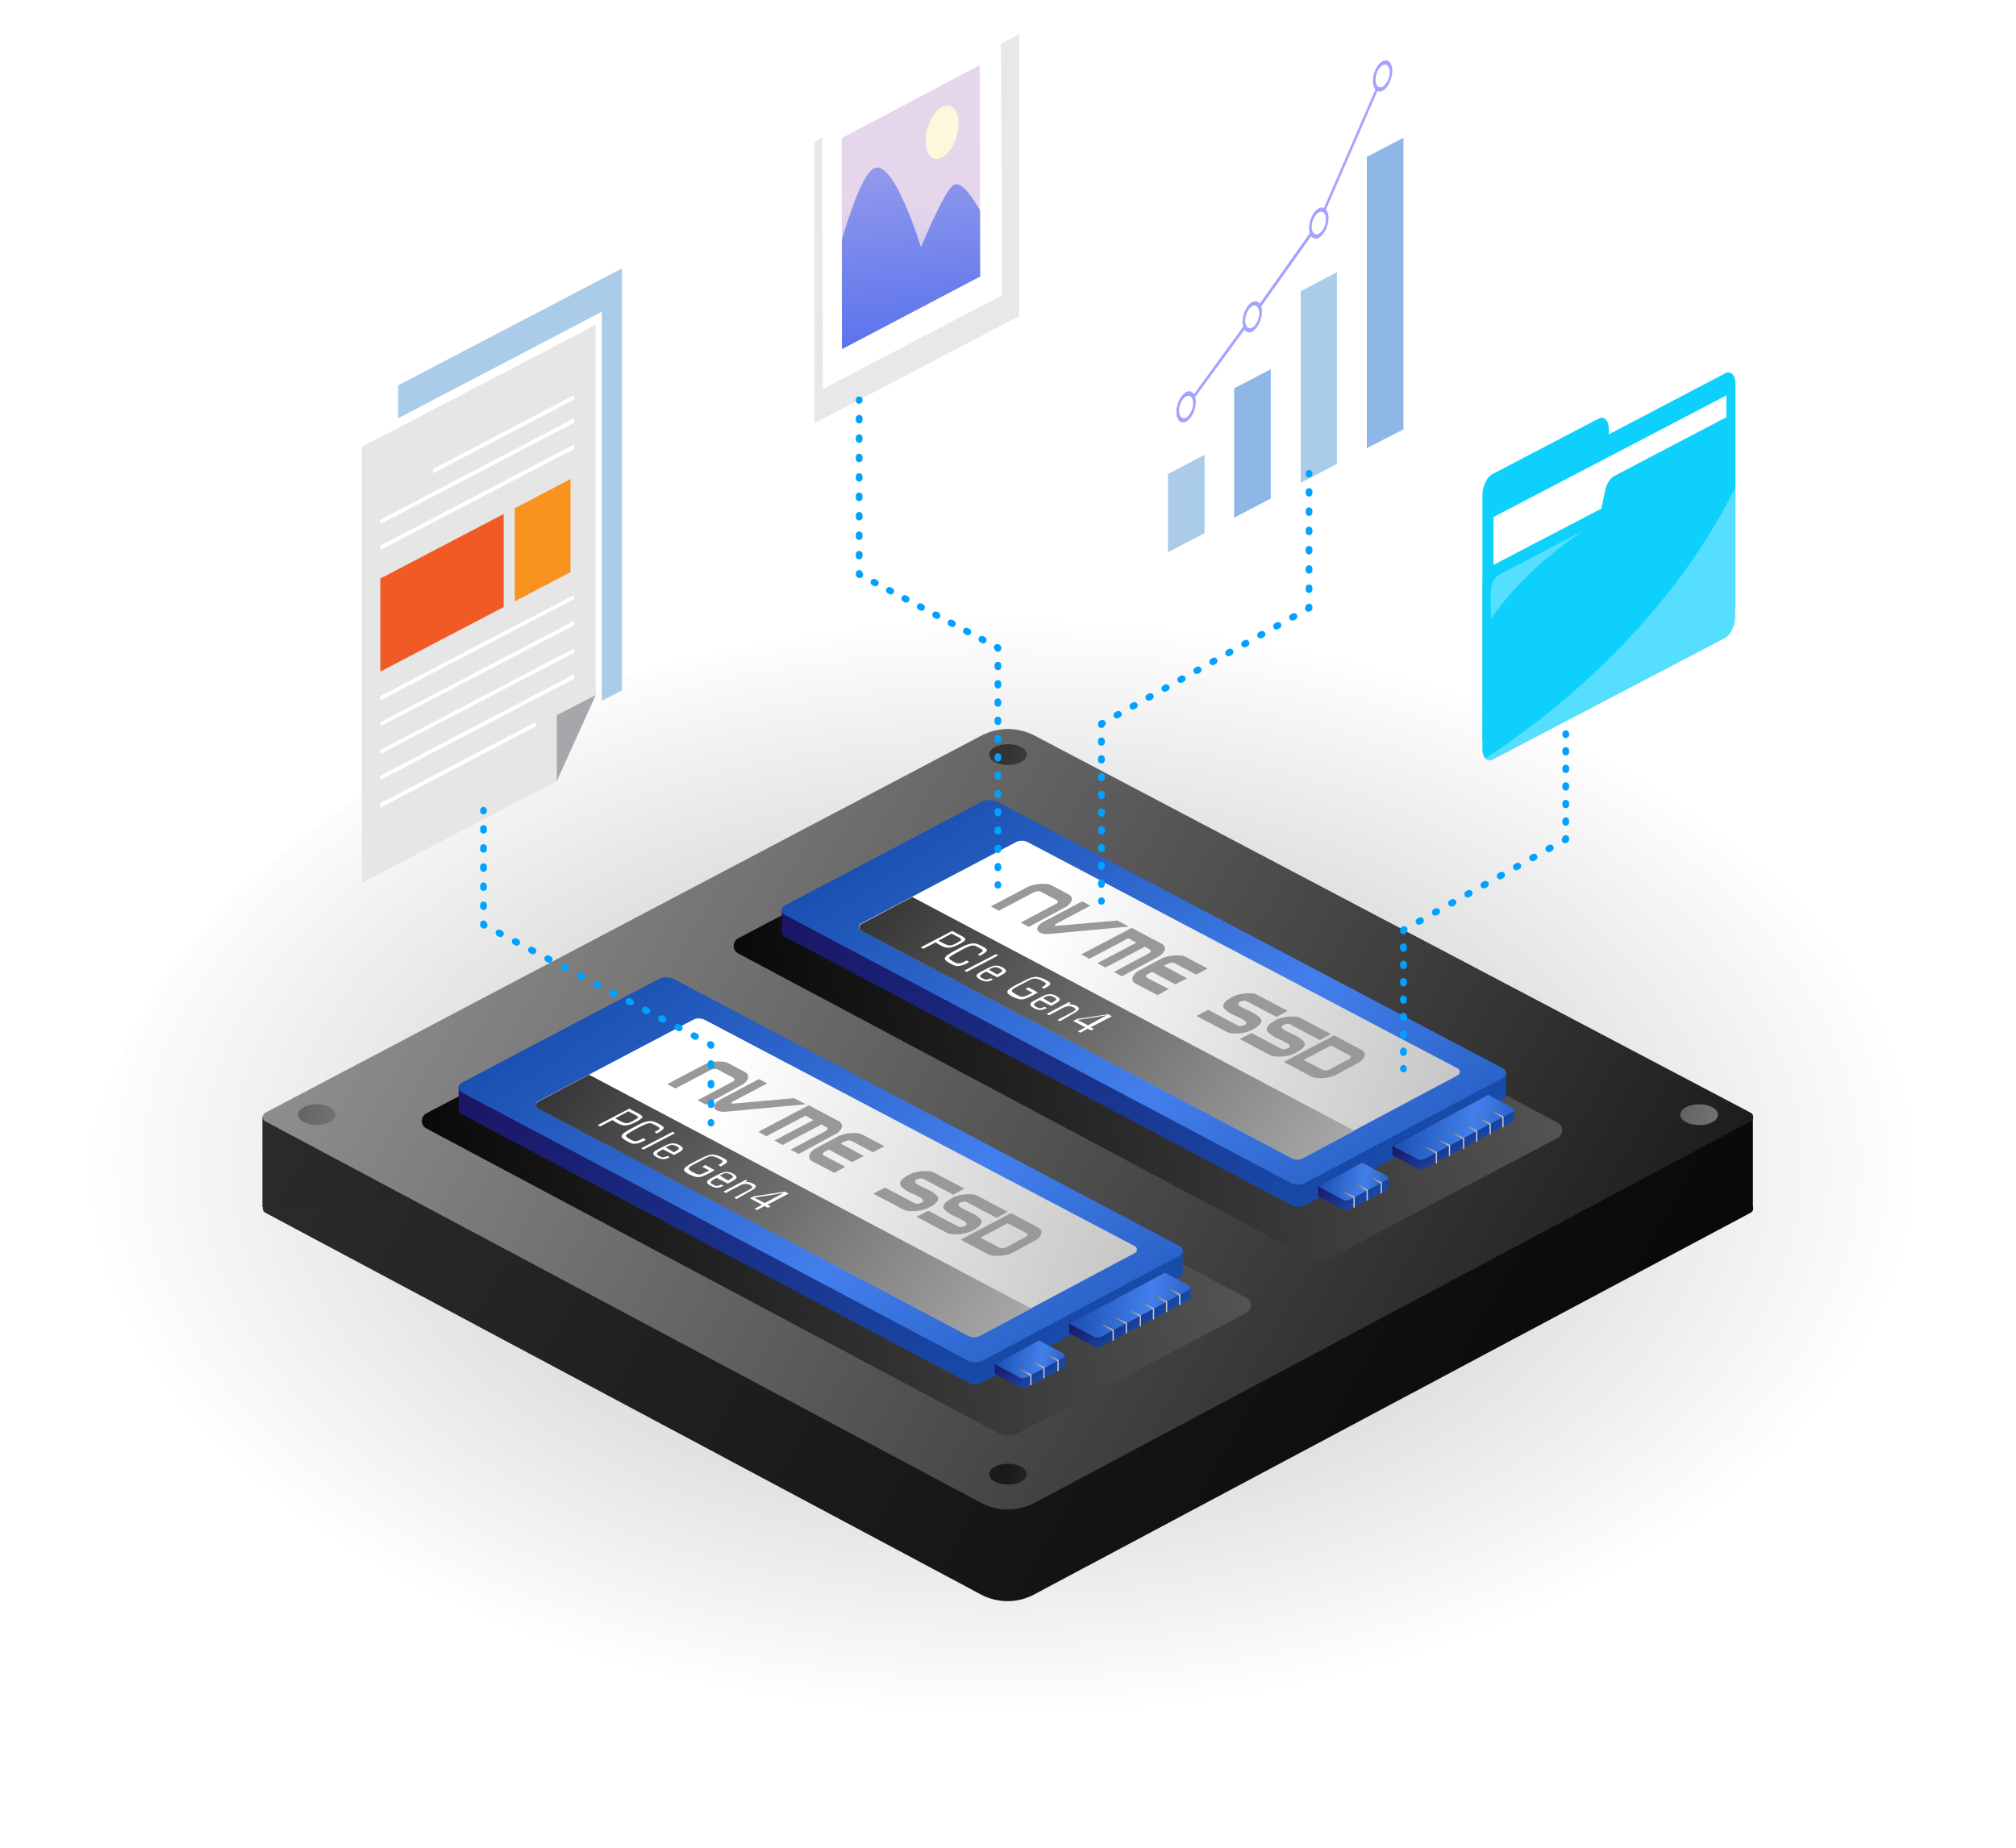 <?xml version="1.0" encoding="utf-8"?>
<!-- Generator: Adobe Illustrator 24.3.0, SVG Export Plug-In . SVG Version: 6.00 Build 0)  -->
<svg version="1.1" id="Layer_1" xmlns="http://www.w3.org/2000/svg" xmlns:xlink="http://www.w3.org/1999/xlink" x="0px" y="0px"
	 viewBox="0 0 600 550" style="enable-background:new 0 0 600 550;" xml:space="preserve">
<style type="text/css">
	.st0{opacity:0.3;fill:url(#SVGID_1_);enable-background:new    ;}
	.st1{fill:url(#SVGID_2_);}
	.st2{fill:url(#SVGID_3_);}
	.st3{fill:url(#SVGID_4_);}
	.st4{fill:url(#SVGID_5_);}
	.st5{fill:url(#SVGID_6_);}
	.st6{fill:url(#SVGID_7_);}
	.st7{fill:url(#SVGID_8_);}
	.st8{fill:url(#SVGID_9_);}
	.st9{fill:url(#SVGID_10_);}
	.st10{fill:url(#SVGID_11_);}
	.st11{fill:url(#SVGID_12_);}
	.st12{fill:url(#SVGID_13_);}
	.st13{fill:url(#SVGID_14_);}
	.st14{fill:url(#SVGID_15_);}
	.st15{fill:url(#SVGID_16_);}
	.st16{fill:url(#SVGID_17_);}
	.st17{fill:url(#SVGID_18_);}
	.st18{fill:url(#SVGID_19_);}
	.st19{fill:#999999;}
	.st20{fill:#FFFFFF;}
	.st21{fill:none;stroke:url(#SVGID_20_);stroke-width:0.388;stroke-linecap:round;stroke-linejoin:round;stroke-miterlimit:10;}
	.st22{fill:none;stroke:url(#SVGID_21_);stroke-width:0.388;stroke-linecap:round;stroke-linejoin:round;stroke-miterlimit:10;}
	.st23{fill:none;stroke:url(#SVGID_22_);stroke-width:0.388;stroke-linecap:round;stroke-linejoin:round;stroke-miterlimit:10;}
	.st24{fill:none;stroke:url(#SVGID_23_);stroke-width:0.388;stroke-linecap:round;stroke-linejoin:round;stroke-miterlimit:10;}
	.st25{fill:none;stroke:url(#SVGID_24_);stroke-width:0.388;stroke-linecap:round;stroke-linejoin:round;stroke-miterlimit:10;}
	.st26{fill:none;stroke:url(#SVGID_25_);stroke-width:0.388;stroke-linecap:round;stroke-linejoin:round;stroke-miterlimit:10;}
	.st27{fill:none;stroke:url(#SVGID_26_);stroke-width:0.388;stroke-linecap:round;stroke-linejoin:round;stroke-miterlimit:10;}
	.st28{fill:none;stroke:url(#SVGID_27_);stroke-width:0.388;stroke-linecap:round;stroke-linejoin:round;stroke-miterlimit:10;}
	.st29{fill:none;stroke:url(#SVGID_28_);stroke-width:0.388;stroke-linecap:round;stroke-linejoin:round;stroke-miterlimit:10;}
	.st30{fill:url(#SVGID_29_);}
	.st31{fill:url(#SVGID_30_);}
	.st32{fill:url(#SVGID_31_);}
	.st33{fill:url(#SVGID_32_);}
	.st34{fill:url(#SVGID_33_);}
	.st35{fill:url(#SVGID_34_);}
	.st36{fill:url(#SVGID_35_);}
	.st37{fill:url(#SVGID_36_);}
	.st38{fill:url(#SVGID_37_);}
	.st39{fill:none;stroke:url(#SVGID_38_);stroke-width:0.388;stroke-linecap:round;stroke-linejoin:round;stroke-miterlimit:10;}
	.st40{fill:none;stroke:url(#SVGID_39_);stroke-width:0.388;stroke-linecap:round;stroke-linejoin:round;stroke-miterlimit:10;}
	.st41{fill:none;stroke:url(#SVGID_40_);stroke-width:0.388;stroke-linecap:round;stroke-linejoin:round;stroke-miterlimit:10;}
	.st42{fill:none;stroke:url(#SVGID_41_);stroke-width:0.388;stroke-linecap:round;stroke-linejoin:round;stroke-miterlimit:10;}
	.st43{fill:none;stroke:url(#SVGID_42_);stroke-width:0.388;stroke-linecap:round;stroke-linejoin:round;stroke-miterlimit:10;}
	.st44{fill:none;stroke:url(#SVGID_43_);stroke-width:0.388;stroke-linecap:round;stroke-linejoin:round;stroke-miterlimit:10;}
	.st45{fill:none;stroke:url(#SVGID_44_);stroke-width:0.388;stroke-linecap:round;stroke-linejoin:round;stroke-miterlimit:10;}
	.st46{fill:none;stroke:url(#SVGID_45_);stroke-width:0.388;stroke-linecap:round;stroke-linejoin:round;stroke-miterlimit:10;}
	.st47{fill:none;stroke:url(#SVGID_46_);stroke-width:0.388;stroke-linecap:round;stroke-linejoin:round;stroke-miterlimit:10;}
	.st48{fill:#AACCE8;}
	.st49{fill:#8EB7E8;}
	.st50{fill:#A4A3FE;}
	.st51{opacity:0.11;fill:#363636;}
	.st52{clip-path:url(#SVGID_49_);fill:url(#SVGID_50_);}
	.st53{opacity:0.91;clip-path:url(#SVGID_49_);fill:#FFFAD9;}
	.st54{fill:#E6E6E6;}
	.st55{fill:#A5A7AA;}
	.st56{fill:#F15A24;}
	.st57{fill:#F7931E;}
	.st58{fill:#0DD0FC;}
	.st59{opacity:0.3;fill:#FFFFFF;}
	.st60{fill:none;stroke:#01A1FE;stroke-width:2;stroke-linecap:round;stroke-linejoin:round;}
	.st61{fill:none;stroke:#01A1FE;stroke-width:2;stroke-linecap:round;stroke-linejoin:round;stroke-dasharray:0.475,4.755;}
	.st62{fill:none;stroke:#01A1FE;stroke-width:2;stroke-linecap:round;stroke-linejoin:round;stroke-dasharray:0.503,5.031;}
	.st63{fill:none;stroke:#01A1FE;stroke-width:2;stroke-linecap:round;stroke-linejoin:round;stroke-dasharray:0.47,4.702;}
	.st64{fill:none;stroke:#01A1FE;stroke-width:2;stroke-linecap:round;stroke-linejoin:round;stroke-dasharray:0.521,5.214;}
	.st65{fill:none;stroke:#01A1FE;stroke-width:2;stroke-linecap:round;stroke-linejoin:round;stroke-dasharray:0.494,4.944;}
	.st66{fill:none;stroke:#01A1FE;stroke-width:2;stroke-linecap:round;stroke-linejoin:round;stroke-dasharray:0.481,4.807;}
	.st67{fill:none;stroke:#01A1FE;stroke-width:2;stroke-linecap:round;stroke-linejoin:round;stroke-dasharray:0.517,5.174;}
	.st68{fill:none;stroke:#01A1FE;stroke-width:2;stroke-linecap:round;stroke-linejoin:round;stroke-dasharray:0.497,4.971;}
	.st69{fill:none;stroke:#01A1FE;stroke-width:2;stroke-linecap:round;stroke-linejoin:round;stroke-dasharray:0.531,5.314;}
	.st70{fill:none;stroke:#01A1FE;stroke-width:2;stroke-linecap:round;stroke-linejoin:round;stroke-dasharray:0.526,5.256;}
	.st71{fill:none;stroke:#01A1FE;stroke-width:2;stroke-linecap:round;stroke-linejoin:round;stroke-dasharray:0.472,4.718;}
	.st72{fill:none;stroke:#01A1FE;stroke-width:2;stroke-linecap:round;stroke-linejoin:round;stroke-dasharray:0.495,4.947;}
</style>
<g>
	
		<radialGradient id="SVGID_1_" cx="-3034.883" cy="46481.957" r="188.076" gradientTransform="matrix(1.454 0 0 -0.873 4710.803 40925.902)" gradientUnits="userSpaceOnUse">
		<stop  offset="0" style="stop-color:#000000"/>
		<stop  offset="5.991501e-02" style="stop-color:#000000;stop-opacity:0.94"/>
		<stop  offset="0.997" style="stop-color:#000000;stop-opacity:0"/>
	</radialGradient>
	<path class="st0" d="M576.1,364.2c0,101.7-123.9,179.1-275.6,179.1S24.9,461.9,24.9,364.2s123.9-179.1,275.6-179.1
		S576.1,262.4,576.1,364.2z"/>
	<g>
		
			<linearGradient id="SVGID_2_" gradientUnits="userSpaceOnUse" x1="4350.136" y1="73.236" x2="5185.273" y2="-151.602" gradientTransform="matrix(0.707 0.707 -0.707 0.707 -3222.549 -3054.973)">
			<stop  offset="0" style="stop-color:#4D4D4D"/>
			<stop  offset="1" style="stop-color:#000000"/>
		</linearGradient>
		<path class="st1" d="M299.9,476.6c-2.8,0-5.5-0.7-7.8-1.9L79,361c-0.7-0.4-0.8-0.9-0.8-1.3c0-0.4,0.1-0.9,0.8-1.3l213.2-112.3
			c2.4-1.2,5-1.9,7.8-1.9c2.7,0,5.4,0.7,7.8,1.9l213.2,112.3c0.7,0.4,0.8,0.9,0.8,1.3c0,0.4-0.1,0.9-0.8,1.3L307.8,474.6
			C305.4,475.9,302.7,476.6,299.9,476.6z"/>
		<linearGradient id="SVGID_3_" gradientUnits="userSpaceOnUse" x1="-215.199" y1="49.302" x2="559.702" y2="495.464">
			<stop  offset="0" style="stop-color:#4D4D4D"/>
			<stop  offset="1" style="stop-color:#000000"/>
		</linearGradient>
		<rect x="78.1" y="332.4" class="st2" width="443.6" height="26.9"/>
		
			<linearGradient id="SVGID_4_" gradientUnits="userSpaceOnUse" x1="4330.861" y1="53.962" x2="5165.999" y2="-170.876" gradientTransform="matrix(0.707 0.707 -0.707 0.707 -3222.549 -3054.973)">
			<stop  offset="0" style="stop-color:#FFFFFF"/>
			<stop  offset="1" style="stop-color:#000000"/>
		</linearGradient>
		<path class="st3" d="M299.9,449.3c-2.8,0-5.5-0.7-7.8-1.9L79,333.8c-0.7-0.4-0.8-0.9-0.8-1.3c0-0.4,0.1-0.9,0.8-1.3l213.2-112.3
			c2.4-1.2,5-1.9,7.8-1.9c2.7,0,5.4,0.7,7.8,1.9l213.2,112.3c0.7,0.4,0.8,0.9,0.8,1.3c0,0.4-0.1,0.9-0.8,1.3L307.8,447.4
			C305.4,448.6,302.7,449.3,299.9,449.3z"/>
	</g>
	<g>
		<linearGradient id="SVGID_5_" gradientUnits="userSpaceOnUse" x1="351.893" y1="448.837" x2="299.852" y2="438.72">
			<stop  offset="0" style="stop-color:#808080"/>
			<stop  offset="1" style="stop-color:#1A1A1A"/>
		</linearGradient>
		<ellipse class="st4" cx="300" cy="438.8" rx="5.6" ry="3.1"/>
		<linearGradient id="SVGID_6_" gradientUnits="userSpaceOnUse" x1="351.893" y1="234.675" x2="299.852" y2="224.558">
			<stop  offset="0" style="stop-color:#808080"/>
			<stop  offset="1" style="stop-color:#333333"/>
		</linearGradient>
		<ellipse class="st5" cx="300" cy="224.6" rx="5.6" ry="3.1"/>
		<linearGradient id="SVGID_7_" gradientUnits="userSpaceOnUse" x1="521.346" y1="334.835" x2="464.529" y2="323.791">
			<stop  offset="0" style="stop-color:#808080"/>
			<stop  offset="1" style="stop-color:#333333"/>
		</linearGradient>
		<ellipse class="st6" cx="505.7" cy="331.8" rx="5.6" ry="3.1"/>
		<linearGradient id="SVGID_8_" gradientUnits="userSpaceOnUse" x1="110.037" y1="334.835" x2="53.22" y2="323.791">
			<stop  offset="0" style="stop-color:#808080"/>
			<stop  offset="1" style="stop-color:#333333"/>
		</linearGradient>
		<ellipse class="st7" cx="94.3" cy="331.8" rx="5.6" ry="3.1"/>
	</g>
	<linearGradient id="SVGID_9_" gradientUnits="userSpaceOnUse" x1="896.322" y1="248.246" x2="106.06" y2="385.964">
		<stop  offset="0" style="stop-color:#FFFFFF"/>
		<stop  offset="1" style="stop-color:#000000"/>
	</linearGradient>
	<path class="st8" d="M303.6,426.3l67.3-35.5c1.8-1,1.8-3.6,0-4.5l-169.7-90.4c-2.2-1.2-4.8-1.2-7,0l-67.3,35.5
		c-1.8,1-1.8,3.6,0,4.5l169.7,90.4C298.7,427.5,301.4,427.5,303.6,426.3z"/>
	<linearGradient id="SVGID_10_" gradientUnits="userSpaceOnUse" x1="989.079" y1="196.159" x2="198.818" y2="333.877">
		<stop  offset="0" style="stop-color:#FFFFFF"/>
		<stop  offset="1" style="stop-color:#000000"/>
	</linearGradient>
	<path class="st9" d="M396.3,374.2l67.3-35.5c1.8-1,1.8-3.6,0-4.5L294,243.8c-2.2-1.2-4.8-1.2-7,0l-67.3,35.5c-1.8,1-1.8,3.6,0,4.5
		l169.7,90.4C391.5,375.4,394.1,375.4,396.3,374.2z"/>
	<g>
		<g>
			<g>
				
					<linearGradient id="SVGID_11_" gradientUnits="userSpaceOnUse" x1="4978.983" y1="-21.493" x2="4774.342" y2="-61.275" gradientTransform="matrix(0.707 0.707 -0.707 0.707 -3222.549 -3054.973)">
					<stop  offset="0" style="stop-color:#184EAE"/>
					<stop  offset="0.465" style="stop-color:#437FEC"/>
					<stop  offset="1" style="stop-color:#184EAE"/>
				</linearGradient>
				<path class="st10" d="M287.9,404.9l-150.6-79.8c-1.1-0.6-1.1-2.1,0-2.7l58.7-30.9c1.4-0.7,3.2-0.7,4.6,0L351.2,371
					c1.1,0.6,1.1,2.1,0,2.7l-58.7,31.3C291.1,405.7,289.3,405.7,287.9,404.9z"/>
				<linearGradient id="SVGID_12_" gradientUnits="userSpaceOnUse" x1="317.1" y1="459.619" x2="197.139" y2="281.764">
					<stop  offset="0.197" style="stop-color:#184EAE"/>
					<stop  offset="1" style="stop-color:#1B1464"/>
				</linearGradient>
				<path class="st11" d="M334.2,368.5L200.6,298c-1.4-0.7-3.2-0.7-4.6,0l-52.1,27.5l-7.4-1.7v6.5l0,0c0,0.5,0.3,1,0.8,1.3
					l150.6,79.8c1.4,0.8,3.2,0.8,4.6,0l58.7-31.3c0.5-0.2,0.7-0.7,0.8-1.1l0,0v-6.5L334.2,368.5z"/>
				
					<linearGradient id="SVGID_13_" gradientUnits="userSpaceOnUse" x1="4978.983" y1="-21.493" x2="4774.342" y2="-61.275" gradientTransform="matrix(0.707 0.707 -0.707 0.707 -3222.549 -3054.973)">
					<stop  offset="0" style="stop-color:#184EAE"/>
					<stop  offset="0.465" style="stop-color:#437FEC"/>
					<stop  offset="1" style="stop-color:#184EAE"/>
				</linearGradient>
				<path class="st12" d="M287.9,404.9l-150.6-79.8c-1.1-0.6-1.1-2.1,0-2.7l58.7-30.9c1.4-0.7,3.2-0.7,4.6,0L351.2,371
					c1.1,0.6,1.1,2.1,0,2.7l-58.7,31.3C291.1,405.7,289.3,405.7,287.9,404.9z"/>
				
					<linearGradient id="SVGID_14_" gradientUnits="userSpaceOnUse" x1="4824.626" y1="-30.172" x2="5374.711" y2="-267.033" gradientTransform="matrix(0.707 0.707 -0.707 0.707 -3222.549 -3054.973)">
					<stop  offset="0" style="stop-color:#FFFFFF"/>
					<stop  offset="1" style="stop-color:#000000"/>
				</linearGradient>
				<path class="st13" d="M288.1,397.5l-127.9-67.6c-0.9-0.5-0.9-1.6,0-2.1l46-24.2c1.1-0.6,2.5-0.6,3.6,0l127.9,67.3
					c0.9,0.5,0.9,1.6,0,2.1l-46,24.5C290.6,398.1,289.2,398.1,288.1,397.5z"/>
				<linearGradient id="SVGID_15_" gradientUnits="userSpaceOnUse" x1="397.67" y1="470.693" x2="106.887" y2="274.054">
					<stop  offset="0" style="stop-color:#FFFFFF"/>
					<stop  offset="1" style="stop-color:#000000"/>
				</linearGradient>
				<path class="st14" d="M175.3,319.9l-15.1,8c-0.9,0.5-0.9,1.6,0,2.1l127.9,67.6c1.1,0.6,2.5,0.6,3.6,0l15.2-8.1L175.3,319.9z"/>
				<linearGradient id="SVGID_16_" gradientUnits="userSpaceOnUse" x1="342.517" y1="399.281" x2="332.434" y2="384.33">
					<stop  offset="0.197" style="stop-color:#184EAE"/>
					<stop  offset="1" style="stop-color:#1B1464"/>
				</linearGradient>
				<path class="st15" d="M346.4,381.5l-2.4-1.3L318.2,394v2.9l7.4,3.9c0.6,0.3,1.4,0.3,2.1,0l26.3-14c0.2-0.1,0.3-0.3,0.4-0.5l0,0
					v-2.9L346.4,381.5z"/>
				<linearGradient id="SVGID_17_" gradientUnits="userSpaceOnUse" x1="361.432" y1="393.315" x2="319.15" y2="385.096">
					<stop  offset="0" style="stop-color:#184EAE"/>
					<stop  offset="0.465" style="stop-color:#437FEC"/>
					<stop  offset="1" style="stop-color:#184EAE"/>
				</linearGradient>
				<path class="st16" d="M354,382.7l-7.3-3.9L318.2,394l7.4,3.9c0.6,0.3,1.4,0.3,2.1,0l26.3-14C354.5,383.6,354.5,382.9,354,382.7z
					"/>
				<linearGradient id="SVGID_18_" gradientUnits="userSpaceOnUse" x1="311.854" y1="414.256" x2="303.113" y2="401.297">
					<stop  offset="0.197" style="stop-color:#184EAE"/>
					<stop  offset="1" style="stop-color:#1B1464"/>
				</linearGradient>
				<path class="st17" d="M308.9,401.8l-2.4-1.3l-10.4,5.6v2.9l7.4,3.9c0.6,0.3,1.4,0.3,2.1,0l11-5.9c0.2-0.1,0.3-0.3,0.4-0.5l0,0
					v-2.9L308.9,401.8z"/>
				<linearGradient id="SVGID_19_" gradientUnits="userSpaceOnUse" x1="321.438" y1="407.527" x2="296.275" y2="402.636">
					<stop  offset="0" style="stop-color:#184EAE"/>
					<stop  offset="0.465" style="stop-color:#437FEC"/>
					<stop  offset="1" style="stop-color:#184EAE"/>
				</linearGradient>
				<path class="st18" d="M316.5,402.9l-7.3-3.9l-13.1,7.1l7.4,3.9c0.6,0.3,1.4,0.3,2.1,0l11-5.9C317,403.8,317,403.2,316.5,402.9z"
					/>
				<g>
					<path class="st19" d="M210,328.8l-2.4-1.3L218,322c0.3-0.1,0.5-0.3,0.6-0.6c0-0.2,0-0.4-0.2-0.5l-4.9-2.6
						c-0.2-0.1-0.6-0.2-0.9-0.1c-0.3,0-0.7,0.1-1.1,0.3L201,324l-2.4-1.3l10.4-5.5c1.2-0.7,2.7-1.1,4.2-1.2c1.5-0.1,2.8,0,3.6,0.5
						l4.9,2.6c0.9,0.5,1.1,1.1,0.9,1.9c-0.3,0.8-1,1.6-2.3,2.2L210,328.8L210,328.8L210,328.8z"/>
					<path class="st19" d="M239.8,328.7l-23.7,2.2c-1.2,0.1-2.1,0-2.8-0.4c-0.7-0.4-0.9-0.8-0.7-1.5c0.2-0.6,0.8-1.2,1.7-1.7
						l11.6-6.1l2.4,1.3l-10.4,5.5l-0.1,0.4c-0.1,0-0.2,0-0.1,0.1c0,0,0.2,0,0.5,0l18.2-1.6L239.8,328.7L239.8,328.7z"/>
					<path class="st19" d="M237.7,343.5l-2.4-1.3l10.4-5.5c0.3-0.2,0.5-0.4,0.6-0.6c0.1-0.2,0-0.4-0.2-0.5l-1.6-0.9l-11.6,6.1
						l-2.4-1.3l11.6-6.1l-2.4-1.3l-11.6,6.1l-2.4-1.3l15-7.9l8.9,4.7c0.9,0.5,1.1,1.1,0.9,1.9s-1,1.6-2.3,2.2L237.7,343.5
						L237.7,343.5z"/>
					<path class="st19" d="M248.3,349.1l-6.5-3.4c-0.9-0.5-1.1-1.1-0.9-1.9c0.3-0.8,1-1.6,2.3-2.2l5.8-3.1c1.2-0.7,2.7-1.1,4.2-1.2
						c1.5-0.1,2.8,0,3.6,0.5l6.4,3.4l-3.4,1.8l-6.4-3.4c-0.4-0.2-0.9-0.2-1.6,0c-0.3,0.1-0.7,0.3-1.6,0.8l6.9,3.7l-3.5,1.8l-6.9-3.7
						l-1.2,0.6c-0.3,0.1-0.5,0.3-0.6,0.6c-0.1,0.2,0,0.4,0.2,0.5l6.5,3.4L248.3,349.1z"/>
					<path class="st19" d="M283.7,355.6l-8.9-4.7c-0.2-0.1-0.6-0.2-0.9-0.1c-0.3,0-0.7,0.1-1.1,0.3c-0.8,0.4-0.6,1,0.7,1.7
						c0.3,0.2,0.8,0.4,1.6,0.8s1.3,0.6,1.7,0.8c1.4,0.8,2.2,1.5,2.4,2.1c0.2,0.9-0.6,1.8-2.5,2.8c-1.2,0.7-2.7,1.1-4.2,1.2
						c-1.5,0.1-2.8,0-3.7-0.5l-8.9-4.7l3.5-1.8l8.9,4.7c0.2,0.1,0.6,0.2,0.9,0.1c0.3,0,0.7-0.1,1.1-0.3c0.8-0.4,0.6-1-0.7-1.7
						c-0.3-0.2-0.8-0.4-1.6-0.8c-0.8-0.3-1.3-0.6-1.7-0.8c-1.4-0.8-2.2-1.5-2.4-2.1c-0.2-0.9,0.6-1.8,2.4-2.8
						c1.2-0.7,2.7-1.1,4.2-1.2c1.5-0.1,2.8,0,3.6,0.5l8.9,4.7L283.7,355.6L283.7,355.6z"/>
					<path class="st19" d="M296.6,362.5l-8.9-4.7c-0.2-0.1-0.6-0.2-0.9-0.1s-0.7,0.1-1.1,0.3c-0.8,0.4-0.6,1,0.7,1.7
						c0.3,0.2,0.8,0.4,1.6,0.8s1.3,0.6,1.7,0.8c1.4,0.8,2.2,1.5,2.4,2.1c0.2,0.9-0.6,1.8-2.5,2.8c-1.2,0.7-2.7,1.1-4.2,1.2
						c-1.5,0.1-2.8,0-3.7-0.5l-8.9-4.7l3.5-1.8l8.9,4.7c0.2,0.1,0.6,0.2,0.9,0.1c0.3,0,0.7-0.1,1.1-0.3c0.8-0.4,0.6-1-0.7-1.7
						c-0.3-0.2-0.8-0.4-1.6-0.8s-1.3-0.6-1.7-0.8c-1.4-0.8-2.2-1.5-2.4-2.1c-0.2-0.9,0.6-1.8,2.4-2.8c1.2-0.7,2.7-1.1,4.2-1.2
						c1.5-0.1,2.8,0,3.6,0.5l8.9,4.7L296.6,362.5L296.6,362.5z"/>
					<path class="st19" d="M301.9,372.6c-1.2,0.7-2.7,1.1-4.2,1.2c-1.5,0.1-2.8,0-3.7-0.5l-8.1-4.3l15-7.9l8.1,4.3
						c0.9,0.5,1.1,1.1,0.9,1.9c-0.3,0.8-1,1.6-2.3,2.2L301.9,372.6z M299.4,371.3l5.8-3.1c0.3-0.1,0.5-0.3,0.6-0.6
						c0-0.2,0-0.4-0.2-0.5l-5.7-3l-8.1,4.3l5.7,3c0.2,0.1,0.5,0.1,0.9,0.1C298.8,371.6,299.1,371.5,299.4,371.3z"/>
				</g>
				<g>
					<path class="st20" d="M189.2,334c-1.2,0.6-2.2,1-3.1,1c-0.7,0-1.4-0.2-2-0.5c-0.2-0.1-0.5-0.3-0.9-0.5
						c-0.4-0.3-0.7-0.4-0.9-0.6l-3.7,1.9l-0.7-0.4l9.4-4.9l3,1.6c0.7,0.4,1,0.8,0.9,1.1C190.8,333,190.2,333.5,189.2,334z
						 M188.3,333.7c0.9-0.5,1.3-0.8,1.5-0.9c0.2-0.2,0-0.5-0.5-0.8l-2.3-1.2l-3.9,2.1l1.7,0.9c0.6,0.3,1.1,0.5,1.5,0.5
						C186.8,334.4,187.4,334.2,188.3,333.7z"/>
					<path class="st20" d="M191.9,339.5c-1,0.5-1.8,0.8-2.4,0.9c-0.6,0.1-1.1,0.1-1.6-0.1c-0.3-0.1-0.8-0.3-1.6-0.8
						c-0.8-0.4-1.3-0.9-1.3-1.2c-0.1-0.3,0.3-0.8,0.9-1.2c0.4-0.3,1.3-0.8,2.6-1.5l1.5-0.8c1.5-0.8,2.7-1.1,3.7-1.1
						c0.7,0,1.6,0.4,2.7,1c0.9,0.5,1.3,0.9,1.1,1.2c-0.1,0.3-0.8,0.8-2,1.5l-0.7-0.4c0.9-0.5,1.4-0.8,1.5-1c0.1-0.2-0.2-0.5-0.8-0.8
						c-0.7-0.4-1.1-0.6-1.3-0.7c-0.4-0.2-0.8-0.2-1.3-0.1c-0.5,0.1-1.2,0.4-2,0.8c-2.7,1.4-4.2,2.3-4.5,2.6c-0.3,0.3,0,0.7,0.9,1.2
						c0.6,0.3,1,0.6,1.3,0.6c0.3,0.1,0.8,0.1,1.1,0c0.4-0.1,1-0.4,1.8-0.8l0.7,0.4L191.9,339.5L191.9,339.5L191.9,339.5z"/>
					<path class="st20" d="M191.5,342.2l-0.7-0.4l9.4-4.9l0.7,0.4L191.5,342.2z"/>
					<path class="st20" d="M199,344.6c-0.7,0.4-1.4,0.5-2.1,0.4c-0.5-0.1-1-0.3-1.5-0.6c-0.8-0.4-1.1-0.9-0.9-1.3
						c0.2-0.4,0.9-0.8,2.3-1.5c1.3-0.7,2.2-1.1,2.8-1.2c0.9-0.2,1.7,0,2.5,0.4c0.7,0.4,1,0.7,1.1,1c0.1,0.3-0.1,0.5-0.6,0.9
						c-0.3,0.2-1,0.6-2,1.1l-3.3-1.7c-0.9,0.5-1.5,0.8-1.7,1.1c-0.2,0.3-0.1,0.6,0.6,0.9c0.5,0.3,0.9,0.4,1,0.4
						c0.4,0,0.8-0.1,1.5-0.4l0.7,0.4L199,344.6z M200.6,343l0.3-0.2c0.7-0.4,1.1-0.7,1.2-0.9c0-0.2-0.2-0.4-0.7-0.7
						c-0.6-0.3-1-0.4-1.5-0.4c-0.4,0-1,0.3-1.8,0.7L200.6,343z"/>
					<path class="st20" d="M211.5,349c-0.2,0.1-0.4,0.2-0.6,0.3c-1.3,0.7-2.3,1.1-3.1,1.1c-0.7,0-1.5-0.3-2.6-0.8
						c-1.2-0.6-1.7-1.1-1.6-1.6c0.1-0.4,1-1.1,2.7-2l1.4-0.7c1.2-0.6,2.1-1.1,2.8-1.3c0.8-0.3,1.5-0.4,2-0.3
						c0.6,0.1,1.4,0.3,2.2,0.7c0.8,0.4,1.3,0.7,1.4,0.8c0.3,0.3,0.4,0.6,0.2,0.8c-0.2,0.3-0.8,0.7-1.8,1.2l-0.7-0.4
						c0.8-0.4,1.2-0.8,1.3-1c0.1-0.2-0.2-0.4-0.7-0.7c-0.1,0-0.2-0.1-0.4-0.2c-0.2-0.1-0.3-0.2-0.4-0.2c-0.8-0.4-1.5-0.6-2.1-0.5
						c-0.5,0-1.1,0.3-2,0.8c-0.1,0.1-0.4,0.2-0.7,0.4c-0.3,0.2-0.6,0.3-0.8,0.4c-1.4,0.7-2.2,1.2-2.4,1.3c-0.5,0.3-0.7,0.6-0.6,0.9
						c0.1,0.2,0.6,0.6,1.4,1c0.7,0.4,1.3,0.6,1.7,0.6c0.5,0,1.2-0.3,2.2-0.8l0.8-0.4l-2.1-1.1l0.9-0.5l2.8,1.5L211.5,349z"/>
					<path class="st20" d="M215,353.1c-0.7,0.4-1.4,0.5-2.1,0.4c-0.5-0.1-1-0.3-1.5-0.6c-0.8-0.4-1.1-0.9-0.9-1.3
						c0.2-0.4,0.9-0.8,2.3-1.5c1.3-0.7,2.2-1.1,2.8-1.2c0.9-0.2,1.7,0,2.5,0.4c0.7,0.4,1,0.7,1.1,1c0.1,0.3-0.1,0.5-0.6,0.9
						c-0.3,0.2-1,0.6-2,1.1l-3.3-1.7c-0.9,0.5-1.5,0.8-1.7,1.1c-0.2,0.3-0.1,0.6,0.6,0.9c0.5,0.3,0.9,0.4,1,0.4
						c0.4,0,0.8-0.1,1.5-0.4l0.7,0.4L215,353.1z M216.7,351.4l0.3-0.2c0.7-0.4,1.1-0.7,1.2-0.9c0-0.2-0.2-0.4-0.7-0.7
						c-0.6-0.3-1-0.4-1.5-0.4c-0.4,0-1,0.3-1.8,0.7L216.7,351.4z"/>
					<path class="st20" d="M219.2,356.9l-0.7-0.4l4.2-2.2c0.7-0.4,1.1-0.6,1.2-0.8c0.1-0.2-0.1-0.4-0.5-0.7c-0.5-0.3-1-0.4-1.5-0.4
						c-0.5,0-1.2,0.2-1.9,0.6l-4,2.1l-0.7-0.4l6.6-3.5l0.6,0.3l-0.9,0.5c0.9-0.3,1.7-0.1,2.5,0.3c0.6,0.3,0.9,0.6,0.8,1
						s-0.6,0.7-1.5,1.2L219.2,356.9L219.2,356.9z"/>
					<path class="st20" d="M228.5,359.5l-1-0.5l-2.2,1.2l-0.7-0.4l2.2-1.2l-3.6-1.9l1.2-0.6l9.2-1.4l1.1,0.6l-6.3,3.3l1,0.5
						L228.5,359.5z M227.6,358.1l5.6-3l-8.7,1.4L227.6,358.1z"/>
				</g>
			</g>
			<linearGradient id="SVGID_20_" gradientUnits="userSpaceOnUse" x1="347.684" y1="385.963" x2="351.337" y2="385.963">
				<stop  offset="0" style="stop-color:#666666"/>
				<stop  offset="1" style="stop-color:#CCCCCC"/>
			</linearGradient>
			<polyline class="st21" points="347.9,383.6 351.1,385.4 351.1,388.3 			"/>
			<linearGradient id="SVGID_21_" gradientUnits="userSpaceOnUse" x1="343.787" y1="388.093" x2="347.441" y2="388.093">
				<stop  offset="0" style="stop-color:#666666"/>
				<stop  offset="1" style="stop-color:#CCCCCC"/>
			</linearGradient>
			<polyline class="st22" points="344,385.8 347.2,387.5 347.2,390.4 			"/>
			<linearGradient id="SVGID_22_" gradientUnits="userSpaceOnUse" x1="339.819" y1="390.223" x2="343.472" y2="390.223">
				<stop  offset="0" style="stop-color:#666666"/>
				<stop  offset="1" style="stop-color:#CCCCCC"/>
			</linearGradient>
			<polyline class="st23" points="340,387.9 343.3,389.6 343.3,392.6 			"/>
			<linearGradient id="SVGID_23_" gradientUnits="userSpaceOnUse" x1="335.922" y1="392.353" x2="339.576" y2="392.353">
				<stop  offset="0" style="stop-color:#666666"/>
				<stop  offset="1" style="stop-color:#CCCCCC"/>
			</linearGradient>
			<polyline class="st24" points="336.1,390 339.4,391.7 339.4,394.7 			"/>
			<linearGradient id="SVGID_24_" gradientUnits="userSpaceOnUse" x1="331.691" y1="394.482" x2="335.345" y2="394.482">
				<stop  offset="0" style="stop-color:#666666"/>
				<stop  offset="1" style="stop-color:#CCCCCC"/>
			</linearGradient>
			<polyline class="st25" points="331.9,392.2 335.2,393.9 335.2,396.8 			"/>
			<linearGradient id="SVGID_25_" gradientUnits="userSpaceOnUse" x1="327.794" y1="396.612" x2="331.448" y2="396.612">
				<stop  offset="0" style="stop-color:#666666"/>
				<stop  offset="1" style="stop-color:#CCCCCC"/>
			</linearGradient>
			<polyline class="st26" points="328,394.3 331.3,396 331.3,398.9 			"/>
			<linearGradient id="SVGID_26_" gradientUnits="userSpaceOnUse" x1="311.459" y1="405.628" x2="315.113" y2="405.628">
				<stop  offset="0" style="stop-color:#666666"/>
				<stop  offset="1" style="stop-color:#CCCCCC"/>
			</linearGradient>
			<polyline class="st27" points="311.7,403.3 314.9,405 314.9,408 			"/>
			<linearGradient id="SVGID_27_" gradientUnits="userSpaceOnUse" x1="307.228" y1="407.757" x2="310.882" y2="407.757">
				<stop  offset="0" style="stop-color:#666666"/>
				<stop  offset="1" style="stop-color:#CCCCCC"/>
			</linearGradient>
			<polyline class="st28" points="307.4,405.4 310.7,407.1 310.7,410.1 			"/>
			<linearGradient id="SVGID_28_" gradientUnits="userSpaceOnUse" x1="303.331" y1="409.887" x2="306.985" y2="409.887">
				<stop  offset="0" style="stop-color:#666666"/>
				<stop  offset="1" style="stop-color:#CCCCCC"/>
			</linearGradient>
			<polyline class="st29" points="303.5,407.6 306.8,409.3 306.8,412.2 			"/>
		</g>
	</g>
	<g>
		<g>
			<g>
				
					<linearGradient id="SVGID_29_" gradientUnits="userSpaceOnUse" x1="5009.616" y1="-126.915" x2="4804.974" y2="-166.696" gradientTransform="matrix(0.707 0.707 -0.707 0.707 -3222.549 -3054.973)">
					<stop  offset="0" style="stop-color:#184EAE"/>
					<stop  offset="0.465" style="stop-color:#437FEC"/>
					<stop  offset="1" style="stop-color:#184EAE"/>
				</linearGradient>
				<path class="st30" d="M384.1,352.1l-150.6-79.8c-1.1-0.6-1.1-2.1,0-2.7l58.7-30.9c1.4-0.7,3.2-0.7,4.6,0l150.6,79.4
					c1.1,0.6,1.1,2.1,0,2.7L388.7,352C387.3,352.8,385.5,352.8,384.1,352.1z"/>
				<linearGradient id="SVGID_30_" gradientUnits="userSpaceOnUse" x1="413.304" y1="406.735" x2="293.344" y2="228.881">
					<stop  offset="0.197" style="stop-color:#184EAE"/>
					<stop  offset="1" style="stop-color:#1B1464"/>
				</linearGradient>
				<path class="st31" d="M430.4,315.6l-133.6-70.4c-1.4-0.7-3.2-0.7-4.6,0l-52.1,27.5l-7.4-1.7v6.5l0,0c0,0.5,0.3,1,0.8,1.3
					l150.6,79.8c1.4,0.8,3.2,0.8,4.6,0l58.7-31.3c0.5-0.2,0.7-0.7,0.8-1.1l0,0v-6.5L430.4,315.6z"/>
				
					<linearGradient id="SVGID_31_" gradientUnits="userSpaceOnUse" x1="5009.616" y1="-126.915" x2="4804.974" y2="-166.696" gradientTransform="matrix(0.707 0.707 -0.707 0.707 -3222.549 -3054.973)">
					<stop  offset="0" style="stop-color:#184EAE"/>
					<stop  offset="0.465" style="stop-color:#437FEC"/>
					<stop  offset="1" style="stop-color:#184EAE"/>
				</linearGradient>
				<path class="st32" d="M384.1,352.1l-150.6-79.8c-1.1-0.6-1.1-2.1,0-2.7l58.7-30.9c1.4-0.7,3.2-0.7,4.6,0l150.6,79.4
					c1.1,0.6,1.1,2.1,0,2.7L388.7,352C387.3,352.8,385.5,352.8,384.1,352.1z"/>
				
					<linearGradient id="SVGID_32_" gradientUnits="userSpaceOnUse" x1="4855.258" y1="-135.594" x2="5405.343" y2="-372.455" gradientTransform="matrix(0.707 0.707 -0.707 0.707 -3222.549 -3054.973)">
					<stop  offset="0" style="stop-color:#FFFFFF"/>
					<stop  offset="1" style="stop-color:#000000"/>
				</linearGradient>
				<path class="st33" d="M384.3,344.6L256.3,277c-0.9-0.5-0.9-1.6,0-2.1l46-24.2c1.1-0.6,2.5-0.6,3.6,0L433.8,318
					c0.9,0.5,0.9,1.6,0,2.1l-46,24.5C386.8,345.2,385.4,345.2,384.3,344.6z"/>
				<linearGradient id="SVGID_33_" gradientUnits="userSpaceOnUse" x1="493.874" y1="417.809" x2="203.092" y2="221.17">
					<stop  offset="0" style="stop-color:#FFFFFF"/>
					<stop  offset="1" style="stop-color:#000000"/>
				</linearGradient>
				<path class="st34" d="M271.5,267l-15.1,8c-0.9,0.5-0.9,1.6,0,2.1l127.9,67.6c1.1,0.6,2.5,0.6,3.6,0l15.2-8.1L271.5,267z"/>
				<linearGradient id="SVGID_34_" gradientUnits="userSpaceOnUse" x1="438.722" y1="346.397" x2="428.639" y2="331.447">
					<stop  offset="0.197" style="stop-color:#184EAE"/>
					<stop  offset="1" style="stop-color:#1B1464"/>
				</linearGradient>
				<path class="st35" d="M442.6,328.6l-2.4-1.3l-25.8,13.7v2.9l7.4,3.9c0.6,0.3,1.4,0.3,2.1,0l26.3-14c0.2-0.1,0.3-0.3,0.4-0.5l0,0
					v-2.9L442.6,328.6z"/>
				<linearGradient id="SVGID_35_" gradientUnits="userSpaceOnUse" x1="457.636" y1="340.431" x2="415.355" y2="332.212">
					<stop  offset="0" style="stop-color:#184EAE"/>
					<stop  offset="0.465" style="stop-color:#437FEC"/>
					<stop  offset="1" style="stop-color:#184EAE"/>
				</linearGradient>
				<path class="st36" d="M450.2,329.8l-7.3-3.9l-28.5,15.2l7.4,3.9c0.6,0.3,1.4,0.3,2.1,0l26.3-14
					C450.8,330.7,450.7,330,450.2,329.8z"/>
				<linearGradient id="SVGID_36_" gradientUnits="userSpaceOnUse" x1="408.058" y1="361.372" x2="399.317" y2="348.413">
					<stop  offset="0.197" style="stop-color:#184EAE"/>
					<stop  offset="1" style="stop-color:#1B1464"/>
				</linearGradient>
				<path class="st37" d="M405.1,348.9l-2.4-1.3l-10.4,5.6v2.9l7.4,3.9c0.6,0.3,1.4,0.3,2.1,0l11-5.9c0.2-0.1,0.3-0.3,0.4-0.5l0,0
					v-2.9L405.1,348.9z"/>
				<linearGradient id="SVGID_37_" gradientUnits="userSpaceOnUse" x1="417.642" y1="354.643" x2="392.48" y2="349.752">
					<stop  offset="0" style="stop-color:#184EAE"/>
					<stop  offset="0.465" style="stop-color:#437FEC"/>
					<stop  offset="1" style="stop-color:#184EAE"/>
				</linearGradient>
				<path class="st38" d="M412.7,350l-7.3-3.9l-13.1,7.1l7.4,3.9c0.6,0.3,1.4,0.3,2.1,0l11-5.9C413.2,351,413.2,350.3,412.7,350z"/>
				<g>
					<path class="st19" d="M306.2,275.9l-2.4-1.3l10.4-5.5c0.3-0.1,0.5-0.3,0.6-0.6c0-0.2,0-0.4-0.2-0.5l-4.9-2.6
						c-0.2-0.1-0.6-0.2-0.9-0.1c-0.3,0-0.7,0.1-1.1,0.3l-10.4,5.5l-2.4-1.3l10.4-5.5c1.2-0.7,2.7-1.1,4.2-1.2c1.5-0.1,2.8,0,3.6,0.5
						l4.9,2.6c0.9,0.5,1.1,1.1,0.9,1.9c-0.3,0.8-1,1.6-2.3,2.2L306.2,275.9L306.2,275.9L306.2,275.9z"/>
					<path class="st19" d="M336,275.8l-23.7,2.2c-1.2,0.1-2.1,0-2.8-0.4c-0.7-0.4-0.9-0.8-0.7-1.5c0.2-0.6,0.8-1.2,1.7-1.7l11.6-6.1
						l2.4,1.3l-10.4,5.5l-0.1,0.4c-0.1,0-0.2,0-0.1,0.1c0,0,0.2,0,0.5,0l18.2-1.6L336,275.8L336,275.8z"/>
					<path class="st19" d="M333.9,290.6l-2.4-1.3l10.4-5.5c0.3-0.2,0.5-0.4,0.6-0.6c0.1-0.2,0-0.4-0.2-0.5l-1.6-0.9L329,288
						l-2.4-1.3l11.6-6.1l-2.4-1.3l-11.6,6.1l-2.4-1.3l15-7.9l8.9,4.7c0.9,0.5,1.1,1.1,0.9,1.9c-0.3,0.8-1,1.6-2.3,2.2L333.9,290.6
						L333.9,290.6z"/>
					<path class="st19" d="M344.5,296.2l-6.5-3.4c-0.9-0.5-1.1-1.1-0.9-1.9c0.3-0.8,1-1.6,2.3-2.2l5.8-3.1c1.2-0.7,2.7-1.1,4.2-1.2
						c1.5-0.1,2.8,0,3.6,0.5l6.4,3.4l-3.4,1.8l-6.4-3.4c-0.4-0.2-0.9-0.2-1.6,0c-0.3,0.1-0.7,0.3-1.6,0.8l6.9,3.7l-3.5,1.8l-6.9-3.7
						l-1.2,0.6c-0.3,0.1-0.5,0.3-0.6,0.6c-0.1,0.2,0,0.4,0.2,0.5l6.5,3.4L344.5,296.2z"/>
					<path class="st19" d="M379.9,302.7L371,298c-0.2-0.1-0.6-0.2-0.9-0.1c-0.3,0-0.7,0.1-1.1,0.3c-0.8,0.4-0.6,1,0.7,1.7
						c0.3,0.2,0.8,0.4,1.6,0.8c0.8,0.3,1.3,0.6,1.7,0.8c1.4,0.8,2.2,1.5,2.4,2.1c0.2,0.9-0.6,1.8-2.5,2.8c-1.2,0.7-2.7,1.1-4.2,1.2
						c-1.5,0.1-2.8,0-3.7-0.5l-8.9-4.7l3.5-1.8l8.9,4.7c0.2,0.1,0.6,0.2,0.9,0.1c0.3,0,0.7-0.1,1.1-0.3c0.8-0.4,0.6-1-0.7-1.7
						c-0.3-0.2-0.8-0.4-1.6-0.8c-0.8-0.3-1.3-0.6-1.7-0.8c-1.4-0.8-2.2-1.5-2.4-2.1c-0.2-0.9,0.6-1.8,2.4-2.8
						c1.2-0.7,2.7-1.1,4.2-1.2c1.5-0.1,2.8,0,3.6,0.5l8.9,4.7L379.9,302.7L379.9,302.7z"/>
					<path class="st19" d="M392.8,309.6l-8.9-4.7c-0.2-0.1-0.6-0.2-0.9-0.1c-0.3,0-0.7,0.1-1.1,0.3c-0.8,0.4-0.6,1,0.7,1.7
						c0.3,0.2,0.8,0.4,1.6,0.8s1.3,0.6,1.7,0.8c1.4,0.8,2.2,1.5,2.4,2.1c0.2,0.9-0.6,1.8-2.5,2.8c-1.2,0.7-2.7,1.1-4.2,1.2
						c-1.5,0.1-2.8,0-3.7-0.5l-8.9-4.7l3.5-1.8l8.9,4.7c0.2,0.1,0.6,0.2,0.9,0.1c0.3,0,0.7-0.1,1.1-0.3c0.8-0.4,0.6-1-0.7-1.7
						c-0.3-0.2-0.8-0.4-1.6-0.8c-0.8-0.3-1.3-0.6-1.7-0.8c-1.4-0.8-2.2-1.5-2.4-2.1c-0.2-0.9,0.6-1.8,2.4-2.8
						c1.2-0.7,2.7-1.1,4.2-1.2c1.5-0.1,2.8,0,3.6,0.5l8.9,4.7L392.8,309.6L392.8,309.6z"/>
					<path class="st19" d="M398.1,319.7c-1.2,0.7-2.7,1.1-4.2,1.2c-1.5,0.1-2.8,0-3.7-0.5l-8.1-4.3l15-7.9l8.1,4.3
						c0.9,0.5,1.1,1.1,0.9,1.9c-0.3,0.8-1,1.6-2.3,2.2L398.1,319.7z M395.6,318.4l5.8-3.1c0.3-0.1,0.5-0.3,0.6-0.6
						c0-0.2,0-0.4-0.2-0.5l-5.7-3l-8.1,4.3l5.7,3c0.2,0.1,0.5,0.1,0.9,0.1C395,318.7,395.3,318.6,395.6,318.4z"/>
				</g>
				<g>
					<path class="st20" d="M285.4,281.1c-1.2,0.6-2.2,1-3.1,1c-0.7,0-1.4-0.2-2-0.5c-0.2-0.1-0.5-0.3-0.9-0.5
						c-0.4-0.3-0.7-0.4-0.9-0.6l-3.7,1.9L274,282l9.4-4.9l3,1.6c0.7,0.4,1,0.8,0.9,1.1C287,280.1,286.4,280.6,285.4,281.1z
						 M284.5,280.8c0.9-0.5,1.3-0.8,1.5-0.9c0.2-0.2,0-0.5-0.5-0.8l-2.3-1.2l-3.9,2.1l1.7,0.9c0.6,0.3,1.1,0.5,1.5,0.5
						C283,281.5,283.6,281.3,284.5,280.8z"/>
					<path class="st20" d="M288.1,286.6c-1,0.5-1.8,0.8-2.4,0.9c-0.6,0.1-1.1,0.1-1.6-0.1c-0.3-0.1-0.8-0.3-1.6-0.8
						c-0.8-0.4-1.3-0.9-1.3-1.2c-0.1-0.3,0.3-0.8,0.9-1.2c0.4-0.3,1.3-0.8,2.6-1.5l1.5-0.8c1.5-0.8,2.7-1.1,3.7-1.1
						c0.7,0,1.6,0.4,2.7,1c0.9,0.5,1.3,0.9,1.1,1.2c-0.1,0.3-0.8,0.8-2,1.5l-0.7-0.4c0.9-0.5,1.4-0.8,1.5-1c0.1-0.2-0.2-0.5-0.8-0.8
						c-0.7-0.4-1.1-0.6-1.3-0.7c-0.4-0.2-0.8-0.2-1.3-0.1c-0.5,0.1-1.2,0.4-2,0.8c-2.7,1.4-4.2,2.3-4.5,2.6c-0.3,0.3,0,0.7,0.9,1.2
						c0.6,0.3,1,0.6,1.3,0.6c0.3,0.1,0.8,0.1,1.1,0c0.4-0.1,1-0.4,1.8-0.8l0.7,0.4L288.1,286.6L288.1,286.6L288.1,286.6z"/>
					<path class="st20" d="M287.7,289.3l-0.7-0.4l9.4-4.9l0.7,0.4L287.7,289.3z"/>
					<path class="st20" d="M295.2,291.7c-0.7,0.4-1.4,0.5-2.1,0.4c-0.5-0.1-1-0.3-1.5-0.6c-0.8-0.4-1.1-0.9-0.9-1.3
						c0.2-0.4,0.9-0.8,2.3-1.5c1.3-0.7,2.2-1.1,2.8-1.2c0.9-0.2,1.7,0,2.5,0.4c0.7,0.4,1,0.7,1.1,1c0.1,0.3-0.1,0.5-0.6,0.9
						c-0.3,0.2-1,0.6-2,1.1l-3.3-1.7c-0.9,0.5-1.5,0.8-1.7,1.1c-0.2,0.3-0.1,0.6,0.6,0.9c0.5,0.3,0.9,0.4,1,0.4
						c0.4,0,0.8-0.1,1.5-0.4l0.7,0.4L295.2,291.7z M296.8,290.1l0.3-0.2c0.7-0.4,1.1-0.7,1.2-0.9c0-0.2-0.2-0.4-0.7-0.7
						c-0.6-0.3-1-0.4-1.5-0.4c-0.4,0-1,0.3-1.8,0.7L296.8,290.1z"/>
					<path class="st20" d="M307.7,296.1c-0.2,0.1-0.4,0.2-0.6,0.3c-1.3,0.7-2.3,1.1-3.1,1.1c-0.7,0-1.5-0.3-2.6-0.8
						c-1.2-0.6-1.7-1.1-1.6-1.6c0.1-0.4,1-1.1,2.7-2l1.4-0.7c1.2-0.6,2.1-1.1,2.8-1.3c0.8-0.3,1.5-0.4,2-0.3
						c0.6,0.1,1.4,0.3,2.2,0.7c0.8,0.4,1.3,0.7,1.4,0.8c0.3,0.3,0.4,0.6,0.2,0.8c-0.2,0.3-0.8,0.7-1.8,1.2l-0.7-0.4
						c0.8-0.4,1.2-0.8,1.3-1c0.1-0.2-0.2-0.4-0.7-0.7c-0.1,0-0.2-0.1-0.4-0.2c-0.2-0.1-0.3-0.2-0.4-0.2c-0.8-0.4-1.5-0.6-2.1-0.5
						c-0.5,0-1.1,0.3-2,0.8c-0.1,0.1-0.4,0.2-0.7,0.4c-0.3,0.2-0.6,0.3-0.8,0.4c-1.4,0.7-2.2,1.2-2.4,1.3c-0.5,0.3-0.7,0.6-0.6,0.9
						c0.1,0.2,0.6,0.6,1.4,1c0.7,0.4,1.3,0.6,1.7,0.6c0.5,0,1.2-0.3,2.2-0.8l0.8-0.4l-2.1-1.1l0.9-0.5l2.8,1.5L307.7,296.1z"/>
					<path class="st20" d="M311.2,300.2c-0.7,0.4-1.4,0.5-2.1,0.4c-0.5-0.1-1-0.3-1.5-0.6c-0.8-0.4-1.1-0.9-0.9-1.3
						c0.2-0.4,0.9-0.8,2.3-1.5c1.3-0.7,2.2-1.1,2.8-1.2c0.9-0.2,1.7,0,2.5,0.4c0.7,0.4,1,0.7,1.1,1c0.1,0.3-0.1,0.5-0.6,0.9
						c-0.3,0.2-1,0.6-2,1.1l-3.3-1.7c-0.9,0.5-1.5,0.8-1.7,1.1c-0.2,0.3-0.1,0.6,0.6,0.9c0.5,0.3,0.9,0.4,1,0.4
						c0.4,0,0.8-0.1,1.5-0.4l0.7,0.4L311.2,300.2z M312.9,298.6l0.3-0.2c0.7-0.4,1.1-0.7,1.2-0.9c0-0.2-0.2-0.4-0.7-0.7
						c-0.6-0.3-1-0.4-1.5-0.4c-0.4,0-1,0.3-1.8,0.7L312.9,298.6z"/>
					<path class="st20" d="M315.4,304l-0.7-0.4l4.2-2.2c0.7-0.4,1.1-0.6,1.2-0.8s-0.1-0.4-0.5-0.7c-0.5-0.3-1-0.4-1.5-0.4
						c-0.5,0-1.2,0.2-1.9,0.6l-4,2.1l-0.7-0.4l6.6-3.5l0.6,0.3l-0.9,0.5c0.9-0.3,1.7-0.1,2.5,0.3c0.6,0.3,0.9,0.6,0.8,1
						c-0.1,0.3-0.6,0.7-1.5,1.2L315.4,304L315.4,304z"/>
					<path class="st20" d="M324.7,306.7l-1-0.5l-2.2,1.2l-0.7-0.4l2.2-1.2l-3.6-1.9l1.2-0.6l9.2-1.4l1.1,0.6l-6.3,3.3l1,0.5
						L324.7,306.7z M323.8,305.2l5.6-3l-8.7,1.4L323.8,305.2z"/>
				</g>
			</g>
			<linearGradient id="SVGID_38_" gradientUnits="userSpaceOnUse" x1="443.889" y1="333.079" x2="447.542" y2="333.079">
				<stop  offset="0" style="stop-color:#666666"/>
				<stop  offset="1" style="stop-color:#CCCCCC"/>
			</linearGradient>
			<polyline class="st39" points="444.1,330.7 447.3,332.5 447.3,335.4 			"/>
			<linearGradient id="SVGID_39_" gradientUnits="userSpaceOnUse" x1="439.992" y1="335.209" x2="443.646" y2="335.209">
				<stop  offset="0" style="stop-color:#666666"/>
				<stop  offset="1" style="stop-color:#CCCCCC"/>
			</linearGradient>
			<polyline class="st40" points="440.2,332.9 443.5,334.6 443.5,337.5 			"/>
			<linearGradient id="SVGID_40_" gradientUnits="userSpaceOnUse" x1="436.024" y1="337.339" x2="439.677" y2="337.339">
				<stop  offset="0" style="stop-color:#666666"/>
				<stop  offset="1" style="stop-color:#CCCCCC"/>
			</linearGradient>
			<polyline class="st41" points="436.2,335 439.5,336.7 439.5,339.7 			"/>
			<linearGradient id="SVGID_41_" gradientUnits="userSpaceOnUse" x1="432.127" y1="339.469" x2="435.78" y2="339.469">
				<stop  offset="0" style="stop-color:#666666"/>
				<stop  offset="1" style="stop-color:#CCCCCC"/>
			</linearGradient>
			<polyline class="st42" points="432.3,337.1 435.6,338.9 435.6,341.8 			"/>
			<linearGradient id="SVGID_42_" gradientUnits="userSpaceOnUse" x1="427.896" y1="341.599" x2="431.549" y2="341.599">
				<stop  offset="0" style="stop-color:#666666"/>
				<stop  offset="1" style="stop-color:#CCCCCC"/>
			</linearGradient>
			<polyline class="st43" points="428.1,339.3 431.4,341 431.4,343.9 			"/>
			<linearGradient id="SVGID_43_" gradientUnits="userSpaceOnUse" x1="423.999" y1="343.728" x2="427.652" y2="343.728">
				<stop  offset="0" style="stop-color:#666666"/>
				<stop  offset="1" style="stop-color:#CCCCCC"/>
			</linearGradient>
			<polyline class="st44" points="424.2,341.4 427.5,343.1 427.5,346.1 			"/>
			<linearGradient id="SVGID_44_" gradientUnits="userSpaceOnUse" x1="407.664" y1="352.744" x2="411.317" y2="352.744">
				<stop  offset="0" style="stop-color:#666666"/>
				<stop  offset="1" style="stop-color:#CCCCCC"/>
			</linearGradient>
			<polyline class="st45" points="407.9,350.4 411.1,352.1 411.1,355.1 			"/>
			<linearGradient id="SVGID_45_" gradientUnits="userSpaceOnUse" x1="403.433" y1="354.873" x2="407.086" y2="354.873">
				<stop  offset="0" style="stop-color:#666666"/>
				<stop  offset="1" style="stop-color:#CCCCCC"/>
			</linearGradient>
			<polyline class="st46" points="403.6,352.5 406.9,354.3 406.9,357.2 			"/>
			<linearGradient id="SVGID_46_" gradientUnits="userSpaceOnUse" x1="399.536" y1="357.003" x2="403.19" y2="357.003">
				<stop  offset="0" style="stop-color:#666666"/>
				<stop  offset="1" style="stop-color:#CCCCCC"/>
			</linearGradient>
			<polyline class="st47" points="399.7,354.7 403,356.4 403,359.3 			"/>
		</g>
	</g>
	<g>
		<polygon class="st48" points="358.5,158.7 347.6,164.4 347.6,141.1 358.5,135.4 		"/>
		<polygon class="st48" points="387.1,143.7 397.9,138.1 397.9,81 387.1,86.7 		"/>
		<polygon class="st49" points="378.2,148.4 367.3,154.1 367.3,115.6 378.2,109.9 		"/>
		<polygon class="st49" points="406.8,133.4 417.7,127.8 417.7,41 406.8,46.7 		"/>
		<g>
			<polygon class="st50" points="353.2,121.6 352.9,120.7 372.5,93.8 372.9,94.7 			"/>
		</g>
		<g>
			<polygon class="st50" points="372.9,94.7 372.5,93.8 392.3,65.9 392.7,66.8 			"/>
		</g>
		<g>
			<polygon class="st50" points="392.8,66.6 392.2,66.1 411.2,22.4 411.8,22.8 			"/>
		</g>
		<g>
			<g>
				
					<ellipse transform="matrix(0.283 -0.959 0.959 0.283 137.008 425.493)" class="st20" cx="353" cy="121.1" rx="4.1" ry="2.3"/>
				<path class="st50" d="M353,125.5c-1.6,0.8-2.9-0.5-2.9-2.9c0-2.4,1.3-5,2.9-5.9c1.6-0.8,2.9,0.5,2.9,2.9
					C355.9,122,354.6,124.7,353,125.5z M353,118c-1.1,0.6-2.1,2.5-2.1,4.2c0,1.7,0.9,2.7,2.1,2.1c1.1-0.6,2.1-2.5,2.1-4.2
					C355.1,118.3,354.2,117.4,353,118z"/>
			</g>
			<g>
				
					<ellipse transform="matrix(0.283 -0.959 0.959 0.283 176.86 425.048)" class="st20" cx="372.7" cy="94.3" rx="4.1" ry="2.3"/>
				<path class="st50" d="M372.7,98.7c-1.6,0.8-2.9-0.5-2.9-2.9c0-2.4,1.3-5.1,2.9-5.9c1.6-0.8,2.9,0.5,2.9,2.9
					C375.5,95.2,374.3,97.8,372.7,98.7z M372.7,91.1c-1.1,0.6-2.1,2.5-2.1,4.3c0,1.8,0.9,2.7,2.1,2.1c1.1-0.6,2.1-2.5,2.1-4.3
					C374.7,91.4,373.8,90.5,372.7,91.1z"/>
			</g>
			<g>
				
					<ellipse transform="matrix(0.283 -0.959 0.959 0.283 217.839 424.074)" class="st20" cx="392.5" cy="66.4" rx="4.1" ry="2.3"/>
				<path class="st50" d="M392.5,70.8c-1.6,0.8-2.9-0.5-2.9-2.9c0-2.4,1.3-5.1,2.9-5.9c1.6-0.8,2.9,0.5,2.9,2.9
					C395.4,67.3,394.1,69.9,392.5,70.8z M392.5,63.2c-1.1,0.6-2.1,2.5-2.1,4.3s0.9,2.7,2.1,2.1c1.1-0.6,2.1-2.5,2.1-4.3
					S393.7,62.6,392.5,63.2z"/>
			</g>
			<g>
				
					<ellipse transform="matrix(0.283 -0.959 0.959 0.283 273.413 410.88)" class="st20" cx="411.5" cy="22.6" rx="4.1" ry="2.3"/>
				<path class="st50" d="M411.5,27c-1.6,0.8-2.9-0.5-2.9-2.9c0-2.4,1.3-5.1,2.9-5.9c1.6-0.8,2.9,0.5,2.9,2.9
					C414.3,23.5,413.1,26.2,411.5,27z M411.5,19.4c-1.1,0.6-2.1,2.5-2.1,4.3s0.9,2.7,2.1,2.1c1.1-0.6,2.1-2.5,2.1-4.3
					S412.6,18.8,411.5,19.4z"/>
			</g>
		</g>
	</g>
	<g>
		<g>
			<g>
				<g>
					<polygon class="st51" points="303.3,94.1 242.4,126 242.4,42.2 303.4,10.2 					"/>
				</g>
			</g>
			<g>
				<g>
					<polygon class="st20" points="298.2,87.9 244.9,115.8 244.7,34.7 297.9,6.7 					"/>
				</g>
			</g>
		</g>
		<polygon class="st20" points="293.9,84.4 248.5,108.3 248.4,39 293.7,15.1 		"/>
		<g>
			<defs>
				<polygon id="SVGID_47_" points="291.7,82.3 250.6,103.9 250.5,41.1 291.6,19.4 				"/>
			</defs>
			
				<linearGradient id="SVGID_48_" gradientUnits="userSpaceOnUse" x1="269.086" y1="2260.699" x2="219.167" y2="2399.364" gradientTransform="matrix(1 -0.344 2.900000e-03 0.999 -4.293 -2104.897)">
				<stop  offset="0" style="stop-color:#E6D6EB"/>
				<stop  offset="1" style="stop-color:#2D4DED"/>
			</linearGradient>
			<use xlink:href="#SVGID_47_"  style="overflow:visible;fill:url(#SVGID_48_);"/>
			<clipPath id="SVGID_49_">
				<use xlink:href="#SVGID_47_"  style="overflow:visible;"/>
			</clipPath>
			
				<linearGradient id="SVGID_50_" gradientUnits="userSpaceOnUse" x1="264.18" y1="2303.599" x2="279.238" y2="2241.933" gradientTransform="matrix(1 -0.344 2.900000e-03 0.999 -4.293 -2104.897)">
				<stop  offset="0" style="stop-color:#5871ED"/>
				<stop  offset="1" style="stop-color:#9BA0EB"/>
			</linearGradient>
			<path class="st52" d="M246.6,86.5c0,0,7.6-33.3,13.5-36.4c5.9-3.1,14,23.5,14,23.5s7-17.1,9.8-18.6c3.9-2,11,14,11,14l-1,22.8
				l-46.7,22.5L246.6,86.5z"/>
			
				<ellipse transform="matrix(0.283 -0.959 0.959 0.283 163.334 297.124)" class="st53" cx="280.4" cy="39.3" rx="8.2" ry="4.5"/>
		</g>
	</g>
	<g>
		<g>
			<polygon class="st48" points="118.5,114.7 118.5,124.5 179.1,92.8 179.1,208.6 185.1,205.5 185.1,79.9 			"/>
		</g>
		<g>
			<g>
				<polygon class="st54" points="165.7,232.5 107.7,262.8 107.7,133 177.3,96.7 177.3,206.9 				"/>
			</g>
			<g>
				<polygon class="st55" points="177.3,206.9 165.7,212.9 165.7,232.5 				"/>
			</g>
		</g>
		<g>
			<polygon class="st20" points="170.9,118.9 128.9,140.9 128.9,139.6 170.9,117.6 			"/>
		</g>
		<g>
			<polygon class="st20" points="170.9,125.8 113.2,156 113.2,154.7 170.9,124.5 			"/>
		</g>
		<g>
			<polygon class="st20" points="170.9,133.6 113.2,163.7 113.2,162.4 170.9,132.3 			"/>
		</g>
		<g>
			<polygon class="st20" points="170.9,178.3 113.2,208.5 113.2,207.2 170.9,177.1 			"/>
		</g>
		<g>
			<polygon class="st20" points="170.9,186.1 113.2,216.2 113.2,215 170.9,184.8 			"/>
		</g>
		<g>
			<polygon class="st20" points="170.9,194.3 113.2,224.4 113.2,223.2 170.9,193 			"/>
		</g>
		<g>
			<polygon class="st20" points="170.9,202 113.2,232.2 113.2,230.9 170.9,200.7 			"/>
		</g>
		<g>
			<polygon class="st20" points="159.5,216.2 113.2,240.4 113.2,239.1 159.5,214.9 			"/>
		</g>
		<g>
			<polygon class="st56" points="149.9,180.7 113.2,199.9 113.2,172.2 149.9,153 			"/>
		</g>
		<g>
			<polygon class="st57" points="169.8,170.3 153.2,179 153.2,151.3 169.8,142.6 			"/>
		</g>
	</g>
	<g>
		<path id="XMLID_156_" class="st58" d="M478.8,129.3v-1.6c0-2.6-1.4-3.9-3-3.1l-31.6,16.5c-1.7,0.9-3,3.7-3,6.2v73l75.3-39.3v-66.8
			c0-2.6-1.4-3.9-3-3.1L478.8,129.3z"/>
		<polygon id="XMLID_154_" class="st20" points="513.8,183.3 444.5,219.5 444.5,153.9 513.8,117.7 		"/>
		<path id="XMLID_149_" class="st58" d="M477.7,146.1l-1.1,5.3l-32.4,16.9c-1.7,0.9-3,3.7-3,6.2V223c0,2.6,1.4,3.9,3,3.1l69.2-36.2
			c1.7-0.9,3-3.7,3-6.2v-56.2c0-2.6-1.4-3.9-3-3.1l-32.8,17.2C479.3,142.2,478.1,144,477.7,146.1z"/>
		<path class="st59" d="M516.4,183.7v-38.5c-20.9,42.1-57.2,69.4-74.4,80.6c0.6,0.6,1.3,0.7,2.2,0.3l69.2-36.2
			C515.1,189,516.4,186.3,516.4,183.7z"/>
		<g>
			<path class="st59" d="M471.7,157.7l-25.6,13.4c-1.4,0.7-2.4,3-2.4,5v8.3C448,177.6,457.7,166.9,471.7,157.7z"/>
		</g>
	</g>
	<g>
		<g>
			<line class="st60" x1="466" y1="218.4" x2="466" y2="218.7"/>
			<line class="st61" x1="466" y1="223.4" x2="466" y2="247.2"/>
			<polyline class="st60" points="466,249.6 466,249.9 465.8,250 			"/>
			<line class="st62" x1="461.4" y1="252.4" x2="420.1" y2="275.5"/>
			<polyline class="st60" points="417.9,276.7 417.7,276.8 417.7,277.1 			"/>
			<line class="st63" x1="417.7" y1="281.8" x2="417.7" y2="315.6"/>
			<line class="st60" x1="417.7" y1="318" x2="417.7" y2="318.2"/>
		</g>
	</g>
	<g>
		<g>
			<line class="st60" x1="389.6" y1="140.9" x2="389.6" y2="141.1"/>
			<line class="st64" x1="389.6" y1="146.3" x2="389.6" y2="178.1"/>
			<polyline class="st60" points="389.6,180.7 389.6,181 389.4,181.1 			"/>
			<line class="st65" x1="385.1" y1="183.5" x2="330.2" y2="214.1"/>
			<polyline class="st60" points="328.1,215.3 327.8,215.4 327.8,215.7 			"/>
			<line class="st66" x1="327.8" y1="220.5" x2="327.8" y2="265.7"/>
			<line class="st60" x1="327.8" y1="268.1" x2="327.8" y2="268.3"/>
		</g>
	</g>
	<g>
		<g>
			<line class="st60" x1="143.9" y1="241.2" x2="143.9" y2="241.4"/>
			<line class="st67" x1="143.9" y1="246.6" x2="143.9" y2="272.4"/>
			<polyline class="st60" points="143.9,275 143.9,275.3 144.1,275.4 			"/>
			<line class="st68" x1="148.5" y1="277.7" x2="209.2" y2="309.7"/>
			<polyline class="st60" points="211.4,310.9 211.6,311 211.6,311.2 			"/>
			<line class="st69" x1="211.6" y1="316.6" x2="211.6" y2="331.4"/>
			<line class="st60" x1="211.6" y1="334.1" x2="211.6" y2="334.3"/>
		</g>
	</g>
	<g>
		<g>
			<line class="st60" x1="255.7" y1="119" x2="255.7" y2="119.2"/>
			<line class="st70" x1="255.7" y1="124.5" x2="255.7" y2="168.1"/>
			<polyline class="st60" points="255.7,170.7 255.7,171 255.9,171.1 			"/>
			<line class="st71" x1="260.1" y1="173.3" x2="294.7" y2="191.6"/>
			<polyline class="st60" points="296.8,192.7 297,192.8 297,193 			"/>
			<line class="st72" x1="297" y1="198" x2="297" y2="260.8"/>
			<line class="st60" x1="297" y1="263.3" x2="297" y2="263.5"/>
		</g>
	</g>
</g>
</svg>

